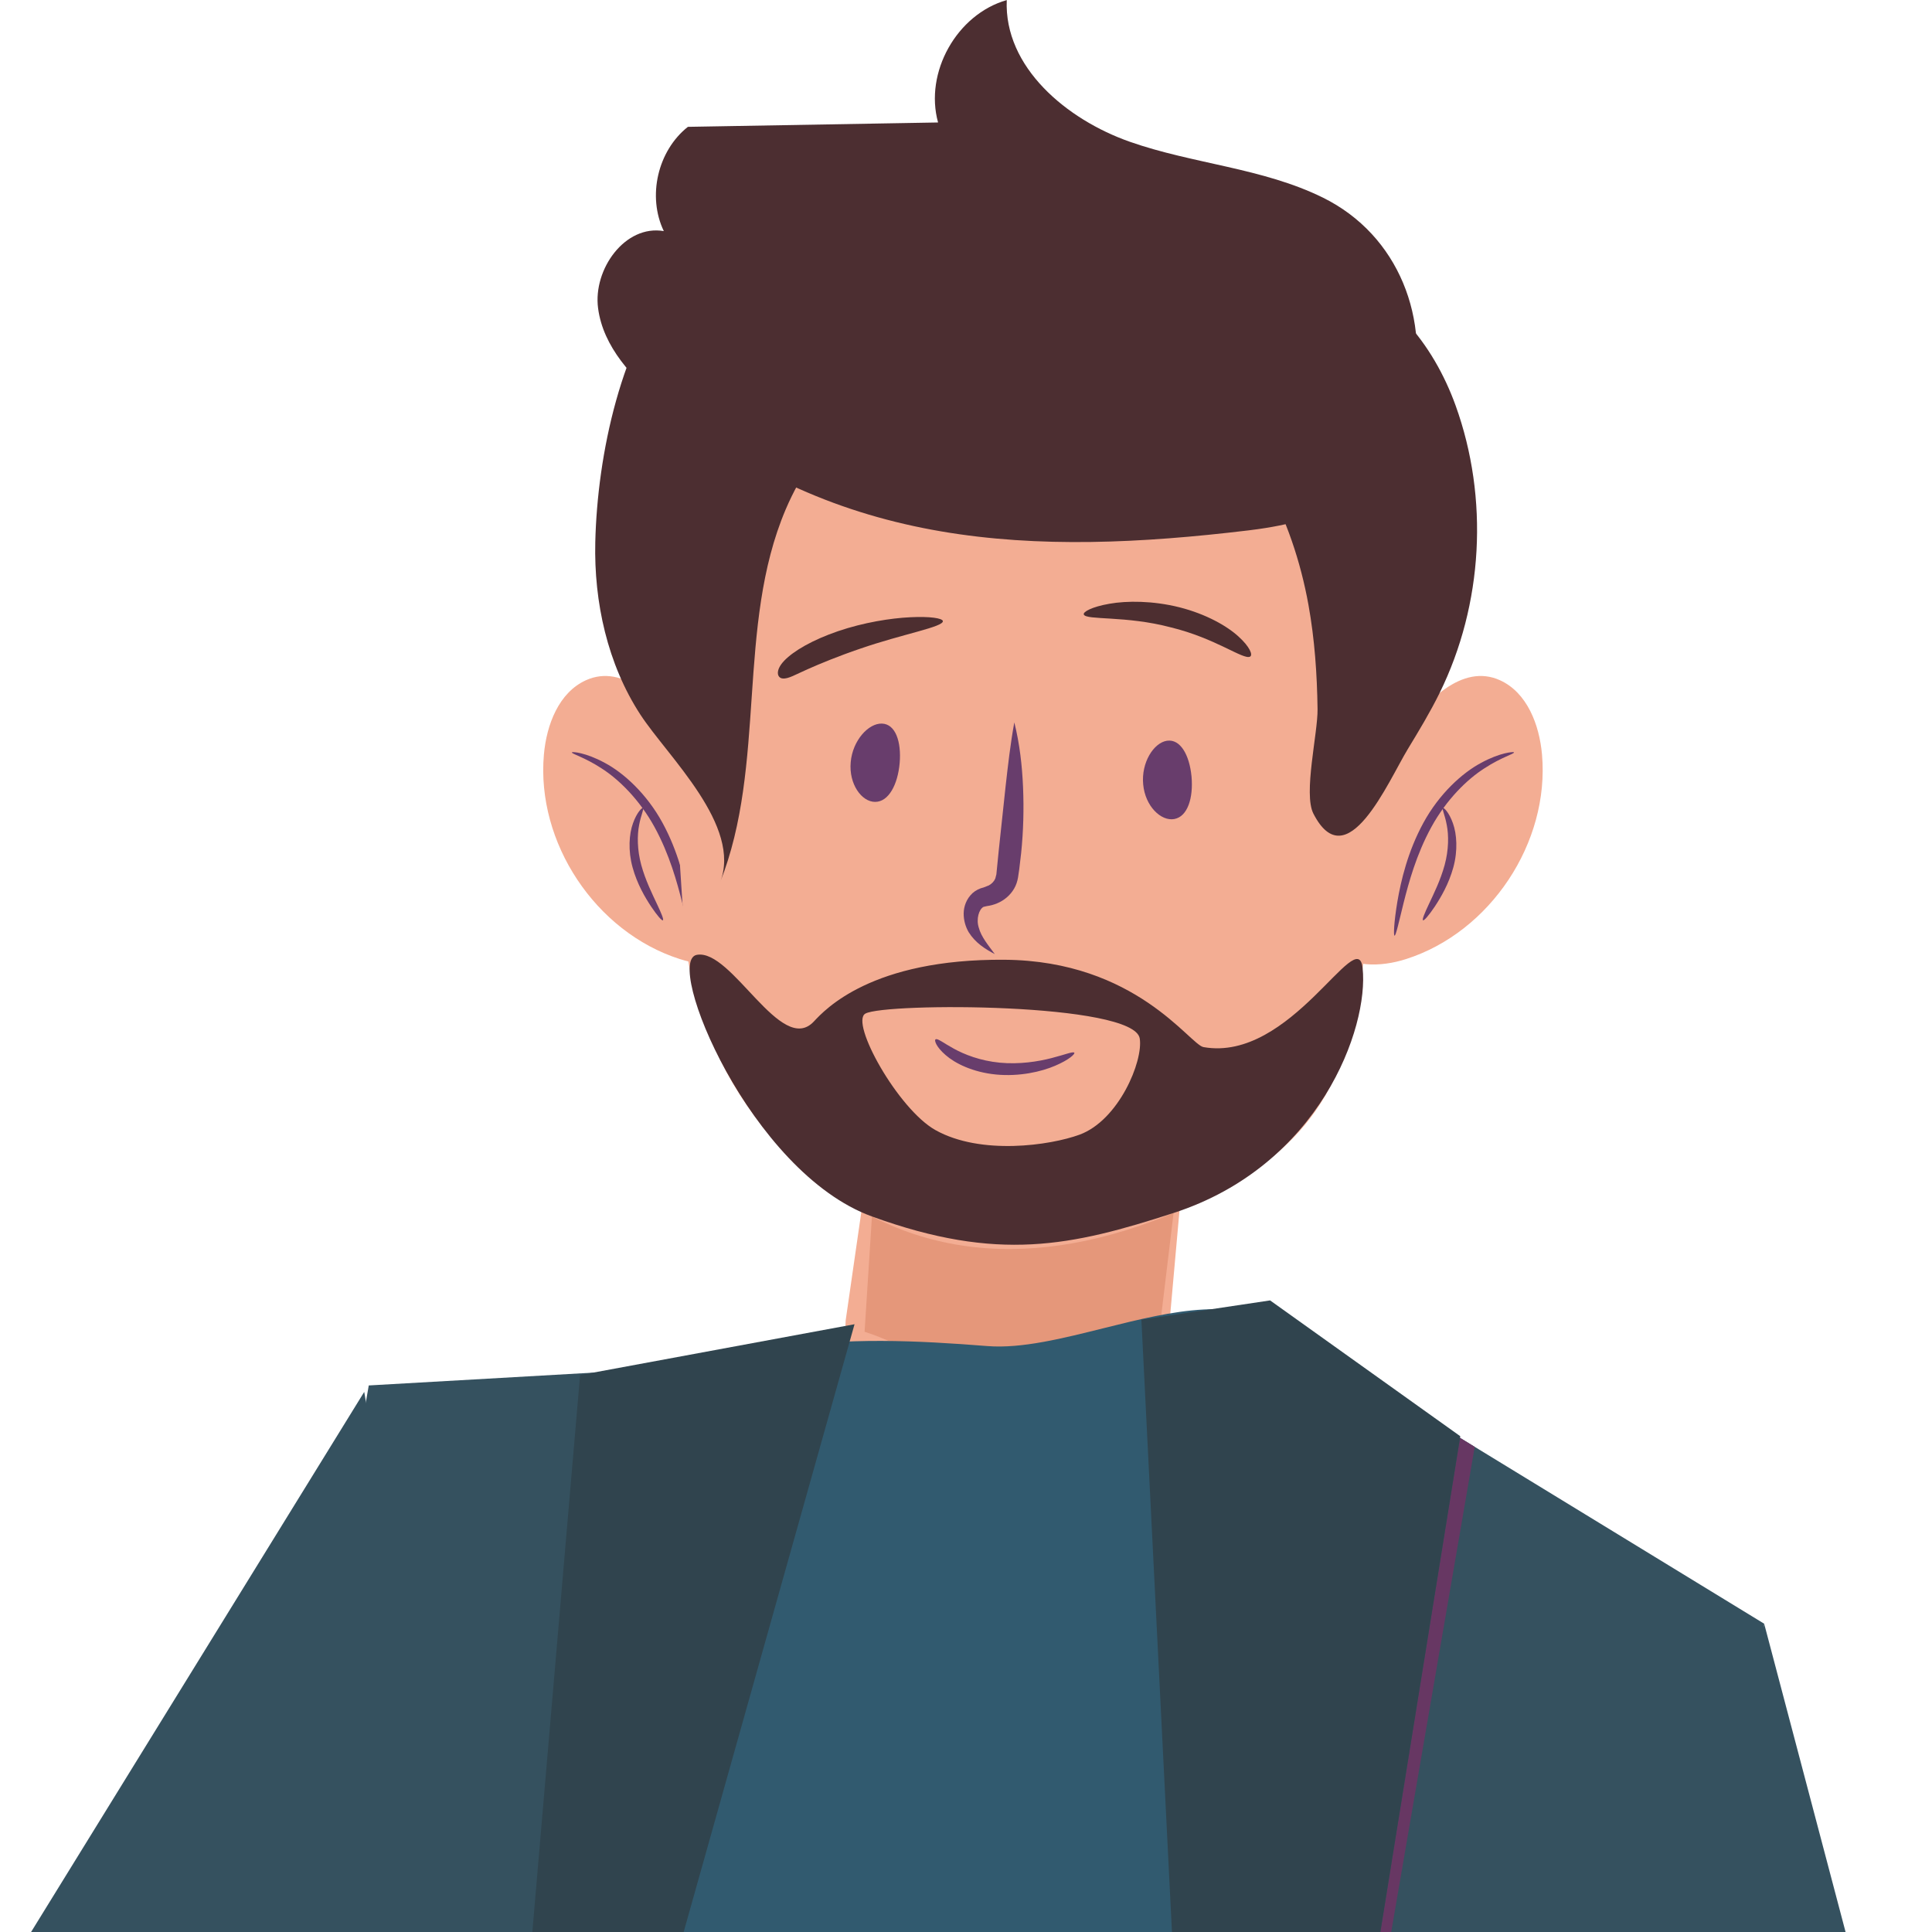 <?xml version="1.0" encoding="UTF-8" standalone="no"?>
<!DOCTYPE svg PUBLIC "-//W3C//DTD SVG 1.1//EN" "http://www.w3.org/Graphics/SVG/1.1/DTD/svg11.dtd">
<svg width="100%" height="100%" viewBox="0 0 300 300" version="1.1" xmlns="http://www.w3.org/2000/svg" xmlns:xlink="http://www.w3.org/1999/xlink" xml:space="preserve" xmlns:serif="http://www.serif.com/" style="fill-rule:evenodd;clip-rule:evenodd;stroke-linejoin:round;stroke-miterlimit:2;">
    <g id="Sébastien" transform="matrix(-3.622,0,0,3.622,1192.05,-369.64)">
        <g transform="matrix(1,0,0,1,0.552,4.417)">
            <path d="M264.26,126.798C263.092,127.325 262.567,128.709 262.454,129.985C262.121,133.76 264.669,137.596 268.277,138.752C269.361,139.1 270.723,139.149 271.457,138.278C272.205,137.389 271.9,136.046 271.477,134.963C270.659,132.87 267.443,125.364 264.26,126.798Z" style="fill:rgb(243,173,147);fill-rule:nonzero;"/>
        </g>
        <g transform="matrix(1,0,0,1,0.552,4.417)">
            <path d="M263.655,129.893C263.659,129.854 264.247,129.896 265.063,130.341C265.878,130.774 266.859,131.668 267.537,132.909C268.213,134.148 268.501,135.396 268.654,136.287C268.803,137.182 268.825,137.742 268.776,137.75C268.72,137.759 268.601,137.212 268.387,136.342C268.168,135.478 267.845,134.277 267.199,133.096C266.553,131.916 265.662,131.046 264.923,130.576C264.185,130.094 263.637,129.957 263.655,129.893Z" style="fill:rgb(104,61,108);fill-rule:nonzero;"/>
        </g>
        <g transform="matrix(1,0,0,1,0.552,4.417)">
            <path d="M267.555,137.09C267.51,137.117 267.317,136.897 267.053,136.506C266.794,136.114 266.453,135.54 266.255,134.821C266.058,134.1 266.106,133.394 266.273,132.932C266.437,132.463 266.668,132.248 266.704,132.275C266.755,132.307 266.619,132.564 266.538,133.002C266.451,133.438 266.449,134.063 266.628,134.721C266.809,135.381 267.095,135.951 267.291,136.371C267.491,136.791 267.602,137.063 267.555,137.09Z" style="fill:rgb(104,61,108);fill-rule:nonzero;"/>
        </g>
        <g transform="matrix(1,0,0,1,0.552,4.417)">
            <path d="M303.438,126.798C304.607,127.325 305.131,128.709 305.244,129.985C305.578,133.76 303.03,137.596 299.421,138.752C298.337,139.1 296.975,139.149 296.242,138.278C295.493,137.389 295.798,136.046 296.221,134.963C297.04,132.87 300.255,125.364 303.438,126.798Z" style="fill:rgb(243,173,147);fill-rule:nonzero;"/>
        </g>
        <g transform="matrix(1,0,0,1,0.552,4.417)">
            <path d="M304.043,129.893C304.039,129.854 303.452,129.896 302.635,130.341C301.82,130.774 300.839,131.668 300.161,132.909C299.485,134.148 299.197,135.396 299.044,136.287C298.896,137.182 298.874,137.742 298.922,137.75C298.979,137.759 299.097,137.212 299.312,136.342C299.53,135.478 299.854,134.277 300.5,133.096C301.146,131.916 302.036,131.046 302.775,130.576C303.514,130.094 304.062,129.957 304.043,129.893Z" style="fill:rgb(104,61,108);fill-rule:nonzero;"/>
        </g>
        <g transform="matrix(1,0,0,1,0.552,4.417)">
            <path d="M300.143,137.09C300.188,137.117 300.381,136.897 300.645,136.506C300.904,136.114 301.246,135.54 301.443,134.821C301.641,134.1 301.593,133.394 301.425,132.932C301.261,132.463 301.03,132.248 300.994,132.275C300.943,132.307 301.079,132.564 301.161,133.002C301.247,133.438 301.249,134.063 301.07,134.721C300.889,135.381 300.603,135.951 300.407,136.371C300.208,136.791 300.096,137.063 300.143,137.09Z" style="fill:rgb(104,61,108);fill-rule:nonzero;"/>
        </g>
        <g transform="matrix(1,0,0,1,0.552,4.417)">
            <path d="M290.925,144.67L277.3,141.75L278.416,154.247C278.719,156.064 281.532,158.75 284.074,158.75L286.518,158.75C289.418,158.75 292.492,156.331 292.307,154.247L290.925,144.67Z" style="fill:rgb(243,173,147);fill-rule:nonzero;"/>
        </g>
        <g transform="matrix(1,0,0,1,0.552,4.417)">
            <path d="M288.024,155.935C284.92,155.935 281.848,155.317 278.816,154.351L277.3,141.75L290.926,145.804L291.496,154.732C290.636,155.003 289.792,155.418 288.964,155.915C288.651,155.928 288.337,155.935 288.024,155.935Z" style="fill:rgb(229,151,122);fill-rule:nonzero;"/>
        </g>
        <g transform="matrix(1,0,0,1,0.552,4.417)">
            <path d="M299.195,137.778C298.857,141.349 297.211,144.783 294.635,147.279C289.86,151.904 284.033,152.072 278.159,149.601C273.277,147.546 270.919,144.982 270.225,139.724C269.505,134.265 267.987,128.854 270.027,123.55C271.135,120.584 273.144,118.304 275.372,116.7C277.599,115.097 280.055,114.107 282.497,113.157C286.667,111.533 292.876,109.473 296.303,114.41C300.255,120.104 299.726,130.964 299.217,137.53L299.195,137.778Z" style="fill:rgb(243,173,147);fill-rule:nonzero;"/>
        </g>
        <g transform="matrix(1,0,0,1,0.552,4.417)">
            <path d="M274.971,125.788C274.841,125.721 274.975,125.368 275.473,124.919C275.962,124.473 276.853,123.964 277.993,123.674C279.134,123.387 280.251,123.388 281,123.521C281.757,123.652 282.147,123.873 282.097,123.984C281.988,124.233 280.287,124.025 278.375,124.531C276.446,124.997 275.258,125.936 274.971,125.788Z" style="fill:rgb(77,46,48);fill-rule:nonzero;"/>
        </g>
        <g transform="matrix(1,0,0,1,0.552,4.417)">
            <path d="M288.14,124.26C288.167,124.141 288.692,124.056 289.539,124.099C290.38,124.139 291.537,124.323 292.636,124.697C293.735,125.075 294.53,125.538 294.937,125.958C295.347,126.387 295.24,126.705 295.009,126.724C294.766,126.75 294.465,126.558 293.933,126.325C293.405,126.09 292.603,125.759 291.691,125.449C289.871,124.818 288.095,124.514 288.14,124.26Z" style="fill:rgb(77,46,48);fill-rule:nonzero;"/>
        </g>
        <g transform="matrix(1,0,0,1,0.552,4.417)">
            <path d="M291.045,132.015C291.622,132.015 292.175,131.253 292.091,130.316C292.011,129.379 291.326,128.638 290.752,128.658C290.17,128.677 289.914,129.434 289.992,130.352C290.074,131.27 290.462,132.015 291.045,132.015Z" style="fill:rgb(104,61,108);fill-rule:nonzero;"/>
        </g>
        <g transform="matrix(1,0,0,1,0.552,4.417)">
            <path d="M278.219,132.75C278.785,132.853 279.466,132.203 279.552,131.266C279.642,130.33 279.101,129.478 278.532,129.394C277.957,129.309 277.568,130.007 277.48,130.924C277.397,131.842 277.645,132.646 278.219,132.75Z" style="fill:rgb(104,61,108);fill-rule:nonzero;"/>
        </g>
        <g transform="matrix(1,0,0,1,0.552,4.417)">
            <path d="M285.077,128.608C285.247,129.539 285.35,130.457 285.453,131.371L285.745,134.104L285.813,134.787L285.846,135.122L285.892,135.3C285.939,135.414 286.035,135.521 286.168,135.595L286.391,135.683C286.562,135.723 286.729,135.802 286.87,135.928C287.134,136.177 287.244,136.5 287.248,136.795C287.25,137.091 287.17,137.365 287.033,137.602C286.744,138.062 286.327,138.322 285.913,138.541C286.193,138.162 286.5,137.796 286.601,137.405C286.719,137.037 286.593,136.617 286.396,136.515L286.247,136.481C286.106,136.464 285.95,136.422 285.809,136.362C285.523,136.242 285.254,136.027 285.084,135.731C284.998,135.584 284.944,135.418 284.917,135.252L284.865,134.899L284.783,134.201C284.688,133.27 284.663,132.332 284.702,131.396C284.741,130.461 284.847,129.526 285.077,128.608Z" style="fill:rgb(104,61,108);fill-rule:nonzero;"/>
        </g>
        <g transform="matrix(1,0,0,1,0.828,3.865)">
            <path d="M288.172,142.744C288.084,142.699 287.843,142.902 287.395,143.146C286.952,143.391 286.268,143.666 285.426,143.747C284.583,143.828 283.773,143.698 283.207,143.551C282.637,143.405 282.287,143.259 282.231,143.318C282.181,143.366 282.45,143.624 283.048,143.878C283.636,144.132 284.581,144.352 285.584,144.255C286.588,144.158 287.344,143.773 287.743,143.424C288.152,143.073 288.249,142.78 288.172,142.744Z" style="fill:rgb(104,61,108);fill-rule:nonzero;"/>
        </g>
        <g transform="matrix(1,0,0,1,0.552,4.417)">
            <path d="M256.966,175.008L256.831,174.681L257.048,174.745C257.019,174.833 256.993,174.92 256.966,175.008Z" style="fill:rgb(190,195,224);fill-rule:nonzero;"/>
        </g>
        <g transform="matrix(-0.24,0,0,0.24,888.306,15.24)">
            <path d="M2454.45,532.288C2460.71,531.169 2469.49,550.457 2475.35,544.193C2477.32,542.093 2485.64,532.979 2509.42,533.167C2532.93,533.353 2542.51,548.339 2544.95,548.769C2560.59,551.538 2572.5,526.579 2573.37,534.65C2574.52,545.323 2565.69,569.938 2539.6,578.4C2521.37,584.314 2508.24,587.204 2485.72,579.021C2463.99,571.119 2448.46,533.356 2454.45,532.288ZM2522.81,564.411C2529.81,561.836 2534.2,551.288 2533.56,547.229C2532.55,540.809 2488.06,540.815 2484.55,542.784C2481.76,544.348 2490.37,559.844 2497.07,563.594C2505.18,568.135 2517.59,566.33 2522.81,564.411Z" style="fill:rgb(76,46,49);"/>
        </g>
        <g transform="matrix(-1.006,0,0,1.006,830.355,-3.298)">
            <path d="M551.864,127.273C551.729,127.292 551.591,127.311 551.451,127.327C542.306,128.424 533.987,128.145 526.5,121.909C525.213,120.837 523.956,119.517 523.739,117.857C523.521,116.197 524.89,114.287 526.54,114.572C525.829,113.092 526.279,111.147 527.567,110.129C531.121,110.067 534.674,110.005 538.228,109.943C537.638,107.811 539.027,105.333 541.155,104.727C541.035,107.584 543.703,109.819 546.402,110.766C549.102,111.713 552.064,111.88 554.629,113.146C557.869,114.745 559.242,118.354 558.393,121.785C557.462,125.546 555.229,126.799 551.864,127.273Z" style="fill:rgb(76,46,49);fill-rule:nonzero;"/>
        </g>
        <g transform="matrix(-1.006,0,0,1.006,830.355,-3.298)">
            <path d="M554.671,116.517C557.401,116.877 559.349,119.415 560.283,122.005C561.709,125.957 561.458,130.483 559.603,134.253C559.198,135.075 558.723,135.861 558.247,136.645C557.405,138.034 555.648,142.18 554.223,139.397C553.787,138.546 554.415,135.964 554.4,134.945C554.38,133.455 554.277,131.967 554.012,130.498C553.346,126.811 551.559,123.171 548.455,121.071C545.687,119.197 542.028,118.746 538.855,119.798C535.682,120.851 533.043,123.355 531.734,126.433C529.618,131.41 530.934,137.313 528.934,142.337C529.896,139.921 526.712,136.971 525.543,135.179C524.138,133.024 523.56,130.38 523.62,127.83C523.708,124.087 524.722,119.315 527.136,116.374C529.326,113.704 536.049,114.826 538.21,117.155" style="fill:rgb(76,46,49);fill-rule:nonzero;"/>
        </g>
    </g>
    <g transform="matrix(3.644,0,0,3.644,-1817.72,-391.587)">
        <path d="M556.25,233.626C555.295,240.965 554.024,248.384 554.972,255.725C543.506,259.845 530.644,259.964 519.104,256.054C515.211,254.734 511.279,252.814 508.995,249.398C505.67,244.423 506.727,237.833 507.96,231.977C511.576,214.81 515.607,197.73 520.049,180.758C520.998,177.129 522.096,171.909 524.477,169.011C528.429,164.201 534.979,164.351 540.901,164.82C542.366,164.936 544.123,164.49 545.91,164.044C548.766,163.331 551.696,162.618 553.626,164.2C557.745,167.58 557.635,179.288 557.927,183.997C558.406,191.75 558.538,199.523 558.323,207.287C558.079,216.094 557.388,224.889 556.25,233.626Z" style="fill:rgb(49,90,111);fill-rule:nonzero;"/>
    </g>
    <g transform="matrix(3.644,0,0,3.644,-1817.72,-391.587)">
        <path d="M574.001,176.651L587.302,227.024L561.549,249.664L574.001,176.651Z" style="fill:rgb(53,81,95);fill-rule:nonzero;"/>
    </g>
    <g transform="matrix(3.644,0,0,3.644,-1817.72,-391.587)">
        <path d="M514.346,166.773L481.716,219.673L526.797,239.785L514.346,166.773Z" style="fill:rgb(53,81,95);fill-rule:nonzero;"/>
    </g>
    <g transform="matrix(3.644,0,0,3.644,-1817.72,-391.587)">
        <path d="M553.626,164.2L574.001,176.651L563.247,282.491C563.247,282.491 551.078,277.963 549.946,274.001C549.112,271.083 551.503,212.893 552.821,182.437C553.292,171.545 553.626,164.2 553.626,164.2Z" style="fill:rgb(53,81,95);fill-rule:nonzero;"/>
    </g>
    <g transform="matrix(3.644,0,0,3.644,-1817.72,-391.587)">
        <path d="M530.041,165.613L510.894,262.964C510.894,262.964 507.78,272.02 501.838,272.869C495.894,273.718 514.539,166.498 514.539,166.498L530.041,165.613Z" style="fill:rgb(53,81,95);fill-rule:nonzero;"/>
    </g>
    <g transform="matrix(3.644,0,0,3.644,-1817.72,-387.587)">
        <path d="M520.544,199.96L523.544,164.957L535.239,162.792L524.8,199.922C523.382,199.935 521.961,199.948 520.544,199.96Z" style="fill:rgb(48,68,78);fill-rule:nonzero;"/>
    </g>
    <g transform="matrix(3.644,0,0,3.644,-1817.72,-391.587)">
        <path d="M556.057,199.645L561.04,168.73L561.667,169.114L556.412,199.642C556.292,199.643 556.177,199.644 556.057,199.645Z" style="fill:rgb(103,55,99);fill-rule:nonzero;"/>
    </g>
    <g transform="matrix(3.644,0,0,3.644,-1817.72,-391.587)">
        <path d="M549.26,199.705L547.463,163.695L550.438,163.25L552.947,162.874L561.051,168.661L561.04,168.73L556.057,199.645C553.792,199.665 551.525,199.685 549.26,199.705Z" style="fill:rgb(48,68,78);fill-rule:nonzero;"/>
    </g>
</svg>
